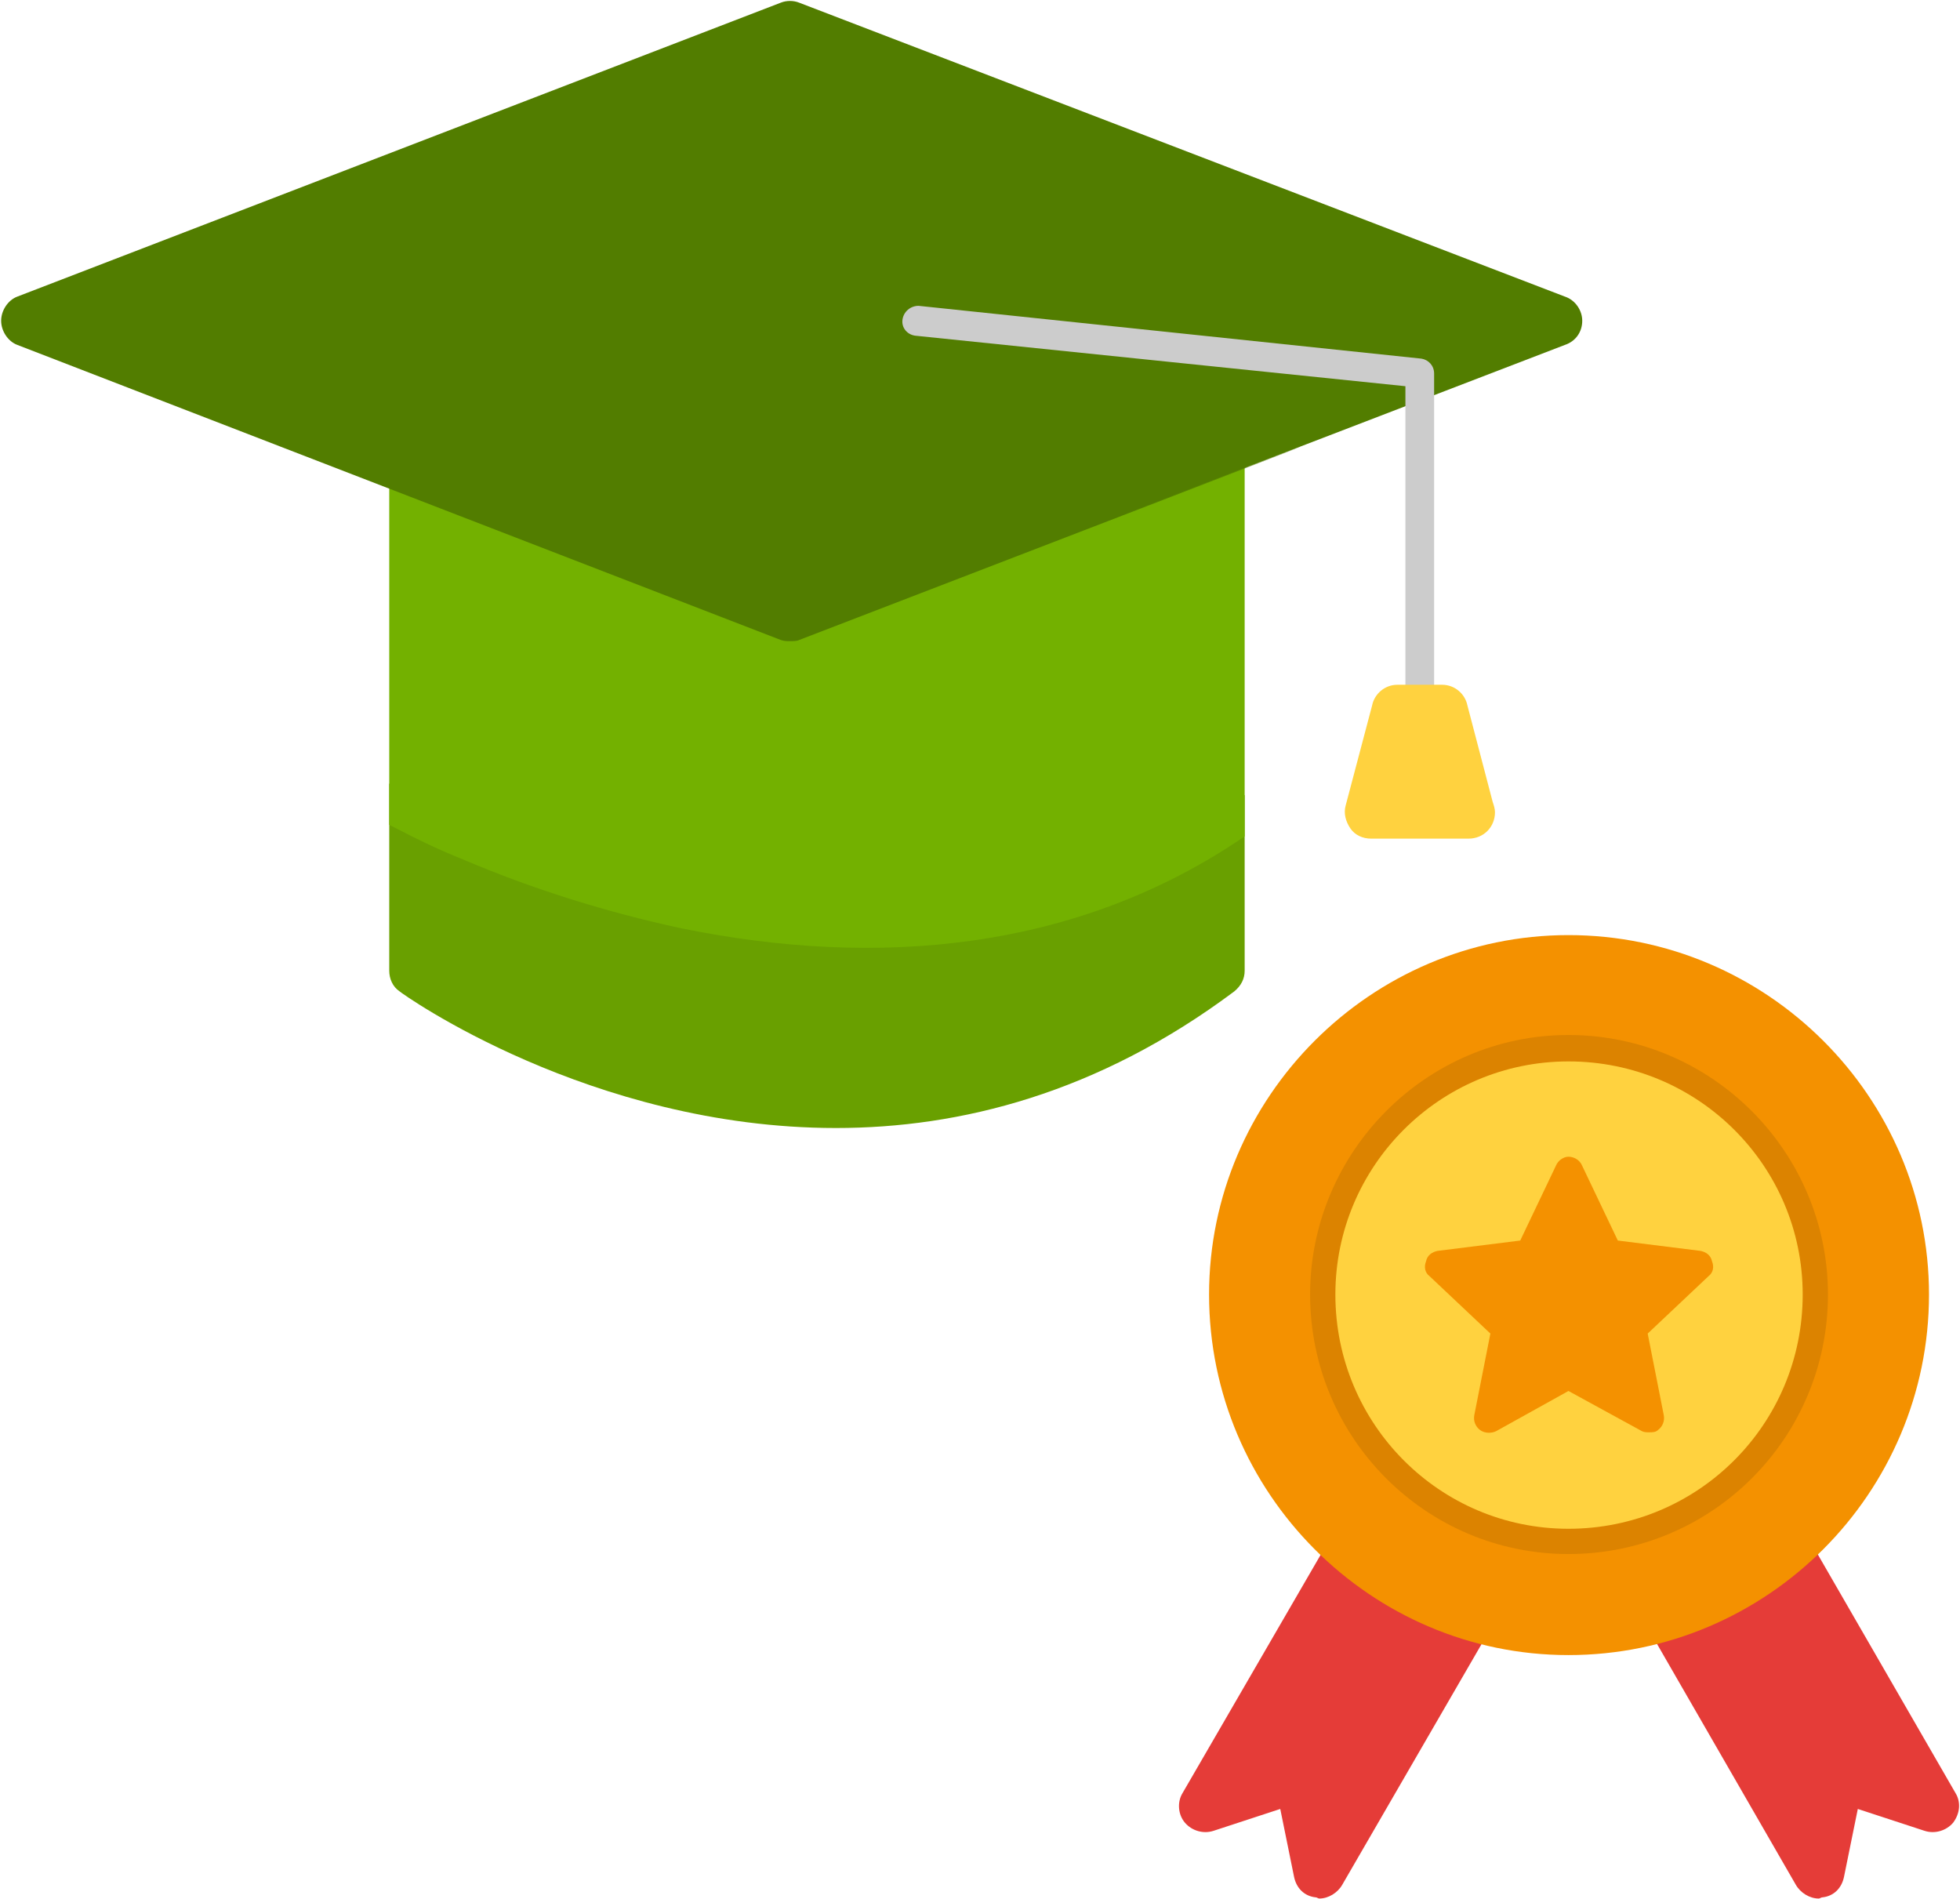 <svg width="512" height="496" viewBox="0 0 512 496" fill="none" xmlns="http://www.w3.org/2000/svg">
<path fill-rule="evenodd" clip-rule="evenodd" d="M218.357 294.641C154.17 294.641 104.98 259.548 104.38 258.948C102.58 257.748 101.68 255.649 101.68 253.549V204.659L102.88 205.559C112.178 211.257 122.076 216.356 131.974 220.856C158.369 233.153 188.963 242.751 218.357 242.751C251.651 242.751 294.842 226.854 325.137 207.658V253.549C325.137 255.649 324.237 257.448 322.437 258.948C286.744 285.643 250.751 294.641 218.357 294.641Z" fill="#69A000"/>
<path fill-rule="evenodd" clip-rule="evenodd" d="M344.633 495.902C344.333 495.902 344.033 495.602 343.733 495.602C340.734 495.302 338.634 493.202 338.034 490.203L334.435 472.506L317.038 478.205C314.339 479.105 311.339 478.205 309.54 476.105C307.74 474.006 307.44 470.706 308.94 468.307L348.232 400.52C359.93 411.318 374.327 419.416 390.224 423.916L350.632 492.302C349.432 494.402 347.032 495.902 344.633 495.902ZM471.508 400.22L510.8 468.307C512.3 470.706 512 473.706 510.2 476.105C508.401 478.205 505.401 479.105 502.702 478.205L485.305 472.506L481.706 490.203C481.106 493.202 479.007 495.302 476.007 495.602C475.707 495.602 475.407 495.902 475.107 495.902C472.708 495.902 470.308 494.402 469.108 492.302L429.516 423.616C445.413 419.117 459.81 411.018 471.508 400.22Z" fill="#E53C38"/>
<path fill-rule="evenodd" clip-rule="evenodd" d="M409.72 432.314C358.13 432.314 315.838 390.023 315.838 338.133C315.838 286.543 358.13 244.251 409.72 244.251C461.61 244.251 503.902 286.543 503.902 338.133C503.902 390.023 461.61 432.314 409.72 432.314Z" fill="#F49100"/>
<path fill-rule="evenodd" clip-rule="evenodd" d="M101.68 215.456V114.976L201.561 153.668C203.06 154.268 204.56 154.568 206.36 154.568C208.159 154.568 209.659 154.268 211.459 153.668L325.137 109.877V218.456C281.345 248.45 229.155 252.949 177.865 242.451C158.369 238.252 139.173 232.253 120.876 224.455C114.878 222.055 109.179 219.356 103.48 216.356L101.68 215.456Z" fill="#73B100"/>
<path fill-rule="evenodd" clip-rule="evenodd" d="M477.506 338.132C477.506 375.625 447.212 405.919 409.72 405.919C372.527 405.919 342.233 375.625 342.233 338.132C342.233 300.94 372.527 270.346 409.72 270.346C447.212 270.346 477.506 300.94 477.506 338.132Z" fill="#DC8300"/>
<path fill-rule="evenodd" clip-rule="evenodd" d="M470.908 338.133C470.908 372.026 443.613 399.321 409.72 399.321C376.126 399.321 348.832 372.026 348.832 338.133C348.832 304.539 376.126 277.245 409.72 277.245C443.613 277.245 470.908 304.539 470.908 338.133Z" fill="#FFD23F"/>
<path fill-rule="evenodd" clip-rule="evenodd" d="M430.716 374.126C431.615 374.126 432.515 374.126 433.115 373.526C434.315 372.626 434.915 371.126 434.615 369.626L430.416 348.331L446.313 333.334C447.512 332.434 447.812 330.934 447.212 329.434C446.912 327.935 445.713 327.035 444.213 326.735L422.617 324.035L413.319 304.539C412.719 303.039 411.219 302.14 409.72 302.14C408.52 302.14 407.02 303.039 406.42 304.539L397.122 324.035L375.526 326.735C374.027 327.035 372.827 327.935 372.527 329.434C371.927 330.934 372.227 332.434 373.427 333.334L389.324 348.331L385.125 369.626C384.825 371.126 385.424 372.626 386.624 373.526C387.824 374.426 389.624 374.426 390.823 373.826L409.72 363.328L428.916 373.826C429.516 374.126 430.116 374.126 430.716 374.126Z" fill="#F49100"/>
<path fill-rule="evenodd" clip-rule="evenodd" d="M206.36 167.466C205.46 167.466 204.86 167.466 203.96 167.166L4.499 90.081C2.099 89.181 0.3 86.482 0.3 83.782C0.3 81.083 2.099 78.383 4.499 77.484L203.96 0.698C205.46 0.099 207.259 0.099 208.759 0.698L408.82 77.484C411.519 78.383 413.319 81.083 413.319 83.782C413.319 86.782 411.519 89.181 408.82 90.081C101.98 207.958 539.295 39.991 208.759 167.166C208.159 167.466 207.259 167.466 206.36 167.466Z" fill="#527D00"/>
<path fill-rule="evenodd" clip-rule="evenodd" d="M374.627 181.263V97.579C374.627 95.48 373.127 93.98 371.328 93.68L239.953 79.883C237.854 79.883 236.054 81.382 235.754 83.482C235.454 85.582 236.954 87.381 239.053 87.681L367.128 100.879V181.263H374.627Z" fill="#CCCCCC"/>
<path fill-rule="evenodd" clip-rule="evenodd" d="M383.625 219.056H358.13C356.03 219.056 353.931 218.156 352.731 216.356C351.531 214.557 350.931 212.457 351.531 210.358L358.43 184.263C359.03 181.263 361.729 178.864 365.029 178.864H376.726C380.026 178.864 382.725 181.263 383.325 184.263L389.924 209.458C390.224 210.358 390.524 211.257 390.524 212.157C390.524 216.057 387.524 219.056 383.625 219.056Z" fill="#FFD23F"/>
</svg>
